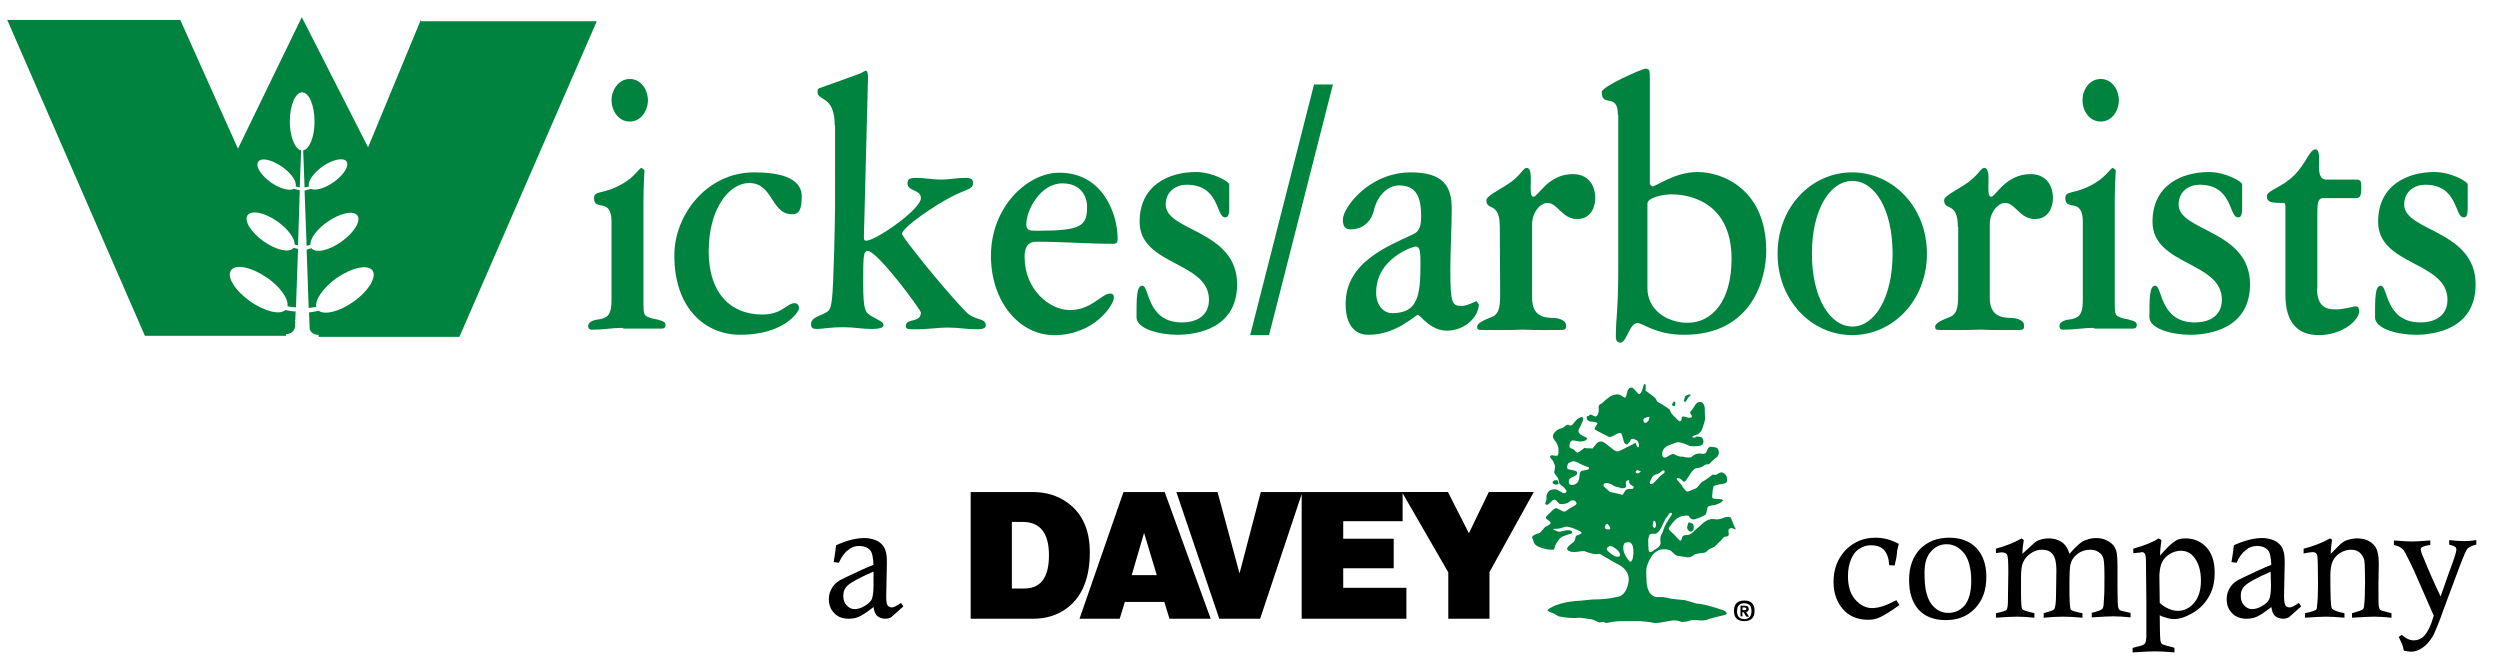 <?xml version="1.0" encoding="utf-8"?>
<!-- Generator: Adobe Illustrator 26.5.3, SVG Export Plug-In . SVG Version: 6.00 Build 0)  -->
<svg version="1.1" id="Layer_1" xmlns="http://www.w3.org/2000/svg" xmlns:xlink="http://www.w3.org/1999/xlink" x="0px" y="0px"
	 viewBox="0 0 728.1 195" style="enable-background:new 0 0 728.1 195;" xml:space="preserve">
<style type="text/css">
	.st0{fill:#00833E;}
</style>
<g>
	<path d="M244.3,163.9l-1.5-0.2c0.3-1.6,0.5-3.3,0.7-4.9c3.1-1.4,5.8-2.1,8.3-2.1c1.1,0,2,0.2,2.9,0.5s1.5,0.7,2.1,1.3
		c0.5,0.5,0.9,1.2,1.1,1.9c0.3,0.8,0.4,2,0.4,3.6l-0.2,9.7c0,1.3,0.1,2.2,0.4,2.6s0.7,0.6,1.2,0.6c0.6,0,1.4-0.4,2.7-1.3l0.7,1
		c-2.2,2-3.4,3-3.6,3.2c-0.4,0.2-1,0.4-1.6,0.4c-1,0-1.8-0.3-2.4-0.8c-0.6-0.5-0.9-1.4-1.1-2.6c-1.9,1.5-3.3,2.4-4.2,2.8
		c-0.9,0.4-1.9,0.6-3,0.6c-1.7,0-3.2-0.5-4.2-1.6c-1.1-1.1-1.6-2.4-1.6-4.1c0-1,0.2-1.9,0.6-2.7c0.4-0.8,0.9-1.5,1.6-2.1
		c0.6-0.5,1.5-1,2.8-1.6c3.1-1.5,5.7-2.7,8-3.6c-0.1-2.2-0.4-3.7-1.1-4.4c-0.7-0.7-1.7-1.1-3-1.1s-2.4,0.4-3.3,1.2
		C245.9,161,245.1,162.2,244.3,163.9z M254.3,166.5c-4.1,1.8-6.6,3.2-7.4,4c-0.9,0.8-1.3,1.8-1.3,3s0.3,2.1,1,2.8
		c0.6,0.7,1.4,1.1,2.3,1.1s1.9-0.3,2.9-0.9s1.7-1.2,2.1-2c0.3-0.7,0.5-2.1,0.5-4v-4H254.3z"/>
</g>
<g>
	<path d="M551.8,164.7l-1.6-0.1c-0.1-2-0.6-3.4-1.5-4.4s-2.2-1.4-3.8-1.4c-1.2,0-2.3,0.3-3.3,1c-1.1,0.6-1.9,1.7-2.5,3.1
		s-0.9,3.1-0.9,4.9c0,2.9,0.7,5.2,2.1,6.8c1.4,1.6,3.1,2.5,4.9,2.5c2,0,4.3-0.8,7.1-2.3l0.9,1.4c-2.5,1.8-4.5,3.1-6.2,3.8
		c-0.8,0.3-1.7,0.5-2.9,0.5c-2.7,0-5-0.8-6.7-2.4c-2.2-2.1-3.4-5-3.4-8.6c0-3.8,1.2-6.8,3.5-9.3c2.4-2.4,5.3-3.6,8.7-3.6
		c2.4,0,4.6,0.6,6.8,1.8c-0.1,0.5-0.3,1.2-0.5,2.1C552.5,161.6,552.2,163,551.8,164.7z"/>
	<path d="M556,168.9c0-3.8,1.1-6.8,3.2-9c2.2-2.2,5-3.3,8.5-3.3c3.3,0,6,1,7.9,3s2.9,4.8,2.9,8.4c0,3.9-1.1,6.9-3.3,9.2
		c-2.2,2.3-5,3.4-8.5,3.4c-3.4,0-6-1-7.9-3C556.9,175.4,556,172.6,556,168.9z M560.5,166.8c0,2.6,0.2,4.5,0.5,5.7
		c0.5,2,1.3,3.5,2.5,4.5c1.1,1,2.4,1.5,3.9,1.5c1.9,0,3.5-0.7,4.8-2.2c1.2-1.5,1.9-3.8,1.9-7.1c0-3.6-0.7-6.3-2.1-8.1
		c-1.4-1.7-3.1-2.6-5-2.6s-3.4,0.7-4.6,2.1C561.1,162,560.5,164,560.5,166.8z"/>
	<path d="M581.3,161.1v-1.3c2.9-0.8,5.4-1.8,7.5-3l0.6,0.5c-0.2,1.3-0.4,2.6-0.4,4l3.4-3.1c0.4-0.4,0.9-0.7,1.5-0.9
		c0.8-0.3,1.7-0.5,2.7-0.5c1.7,0,3.2,0.5,4.3,1.4c0.8,0.7,1.4,1.7,1.8,3.1c1.7-1.9,3-3.1,3.8-3.6c1.2-0.6,2.5-1,3.9-1
		c1.2,0,2.3,0.2,3.2,0.7c1,0.5,1.7,1.1,2.1,1.7c0.4,0.7,0.7,1.3,0.8,2.1c0.1,0.7,0.2,1.9,0.2,3.6v6.5c0,3.2,0.1,5.1,0.2,5.6
		c0.1,0.3,0.2,0.6,0.5,0.8c0.3,0.2,1.3,0.4,3.1,0.8v1.3c-2-0.2-3.7-0.3-5-0.3c-1.2,0-3.3,0.1-6.3,0.3v-1.3c0.3-0.1,0.5-0.2,0.7-0.2
		c1.4-0.4,2.2-0.7,2.4-1c0.2-0.2,0.4-0.9,0.4-2c0.2-2.2,0.2-4.7,0.2-7.4c0-2.7-0.1-4.4-0.3-5.2c-0.2-0.8-0.7-1.5-1.4-1.9
		c-0.7-0.5-1.5-0.7-2.5-0.7c-1.3,0-2.6,0.4-3.6,1.2c-1.1,0.8-1.8,1.8-2.1,3.1c-0.2,0.7-0.3,2.8-0.3,6.4c0,4.1,0.1,6.3,0.4,6.7
		c0.2,0.4,1.4,0.7,3.4,1.1v1.3c-2-0.2-3.9-0.3-5.6-0.3c-1.7,0-3.6,0.1-5.7,0.3v-1.3l0.6-0.2c1.5-0.4,2.3-0.7,2.5-1
		c0.3-0.5,0.5-2,0.5-4.4l0.1-7c0-2.2-0.4-3.8-1.1-4.6c-0.7-0.9-1.7-1.3-3.1-1.3c-1.1,0-2.2,0.3-3.2,1s-1.8,1.5-2.3,2.7
		c-0.4,0.8-0.6,2.3-0.6,4.3v4.1c0,3.1,0.1,4.8,0.3,5.1c0.2,0.4,1.2,0.7,2.8,1.1c0.2,0,0.5,0.1,0.8,0.2v1.3c-1.9-0.2-3.6-0.3-5.1-0.3
		c-1.4,0-3.4,0.1-6.1,0.3v-1.3c1.8-0.4,2.9-0.7,3.1-1c0.3-0.4,0.4-1.5,0.4-3.5v-0.6l0.1-6.9c0-3-0.1-4.7-0.4-5.1
		c-0.2-0.4-0.7-0.6-1.3-0.6C583.2,160.8,582.4,160.9,581.3,161.1z"/>
	<path d="M621.3,161.1v-1.3c3.2-0.9,5.7-1.9,7.4-3l0.8,0.5c-0.2,1.4-0.4,2.9-0.4,4.5c2-2.3,3.5-3.7,4.5-4.3c0.8-0.5,1.7-0.7,2.9-0.7
		c2.5,0,4.5,0.9,6.1,2.6s2.4,4.2,2.4,7.4c0,2.6-0.5,4.9-1.6,6.8c-1.1,2-2.6,3.6-4.6,4.8c-2,1.2-3.9,1.9-5.7,1.9
		c-0.6,0-1.2-0.1-1.9-0.3c-0.7-0.2-1.4-0.4-2.2-0.8c0,4.2,0.1,6.6,0.2,7.4c0.1,0.4,0.2,0.7,0.4,0.9s1.1,0.5,2.7,0.9
		c0.2,0,0.5,0.1,1,0.3v1.3c-2.4-0.2-4.3-0.3-5.7-0.3c-1.1,0-3.3,0.1-6.5,0.3v-1.3l1.1-0.3c1.4-0.3,2.2-0.6,2.4-0.9
		c0.3-0.3,0.4-0.9,0.5-1.9c0-0.6,0-4.2,0-10.9l-0.1-9.8v-0.8c0-1.6-0.1-2.6-0.4-2.9c-0.1-0.2-0.4-0.4-0.8-0.4
		C623.6,160.9,622.7,161,621.3,161.1z M629,175.6c0.9,0.8,1.7,1.3,2.6,1.7c0.9,0.4,1.8,0.6,2.8,0.6c1.7,0,3.3-0.8,4.6-2.3
		s2-3.7,2-6.5c0-2.9-0.7-5.2-2-6.8c-1-1.3-2.3-1.9-3.9-1.9c-1,0-2.1,0.3-3.1,0.9s-1.8,1.4-2.3,2.4s-0.7,2.2-0.8,3.8L629,175.6z"/>
	<path d="M651.4,163.9l-1.5-0.2c0.3-1.6,0.5-3.3,0.7-4.9c3.1-1.4,5.8-2.1,8.3-2.1c1.1,0,2,0.2,2.9,0.5s1.5,0.7,2.1,1.3
		c0.5,0.5,0.9,1.2,1.1,1.9c0.3,0.8,0.4,2,0.4,3.6l-0.2,9.7c0,1.3,0.2,2.2,0.4,2.6c0.3,0.4,0.7,0.6,1.2,0.6c0.6,0,1.4-0.4,2.7-1.3
		l0.7,1c-2.2,2-3.4,3-3.6,3.2c-0.4,0.2-1,0.4-1.6,0.4c-1,0-1.8-0.3-2.4-0.8c-0.6-0.5-0.9-1.4-1.1-2.6c-1.9,1.5-3.3,2.4-4.2,2.8
		s-1.9,0.6-3,0.6c-1.7,0-3.2-0.5-4.2-1.6c-1.1-1.1-1.6-2.4-1.6-4.1c0-1,0.2-1.9,0.6-2.7c0.4-0.8,0.9-1.5,1.6-2.1
		c0.6-0.5,1.5-1,2.8-1.6c3.1-1.5,5.7-2.7,8-3.6c-0.1-2.2-0.4-3.7-1.1-4.4c-0.7-0.7-1.7-1.1-3-1.1s-2.4,0.4-3.3,1.2
		C653,161,652.1,162.2,651.4,163.9z M661.3,166.5c-4.1,1.8-6.6,3.2-7.4,4c-0.9,0.8-1.3,1.8-1.3,3s0.3,2.1,1,2.8
		c0.6,0.7,1.4,1.1,2.3,1.1c0.9,0,1.9-0.3,2.9-0.9s1.7-1.2,2.1-2c0.3-0.7,0.5-2.1,0.5-4L661.3,166.5L661.3,166.5z"/>
	<path d="M670.9,161.2v-1.4c2.8-0.7,5.4-1.7,7.7-3l0.6,0.4c-0.2,1.3-0.4,2.7-0.4,4.1l3-3c0.5-0.4,1.1-0.8,1.8-1
		c0.9-0.3,1.9-0.5,2.9-0.5c2.2,0,3.9,0.7,5.1,2.2c0.8,1,1.2,2.7,1.2,5.1l-0.1,5.7c0,3.8,0,6.1,0.1,6.8c0.1,0.5,0.2,0.8,0.4,1
		s1,0.4,2.2,0.7c0.2,0.1,0.6,0.1,1.1,0.3v1.3c-1.9-0.2-3.5-0.3-5-0.3c-1.3,0-3.4,0.1-6.5,0.3v-1.3c1.8-0.5,2.9-0.9,3.1-1.1
		c0.2-0.2,0.4-0.5,0.4-0.9c0.2-1.6,0.3-3.9,0.3-7.1c0-3.4-0.1-5.5-0.2-6.2c-0.2-1-0.7-1.8-1.4-2.4s-1.6-0.8-2.5-0.8
		c-1,0-2.1,0.3-3.1,0.9s-1.7,1.4-2.2,2.4s-0.7,2.5-0.7,4.5c0,5.6,0.1,8.7,0.4,9.2c0.2,0.5,1.2,0.9,2.8,1.3c0.2,0,0.5,0.1,0.9,0.2
		v1.3c-2.1-0.2-3.9-0.3-5.3-0.3c-1.4,0-3.4,0.1-6.2,0.3v-1.3c1.9-0.4,2.9-0.8,3.2-1c0.2-0.1,0.3-0.5,0.3-1c0.2-1.5,0.3-3.5,0.3-6.1
		c0-5.3-0.1-8.2-0.2-8.7c-0.2-0.7-0.6-1-1.4-1c-0.3,0-0.9,0.1-1.6,0.2C671.6,161.1,671.3,161.1,670.9,161.2z"/>
	<path d="M697.2,158.7v-1.3c2.4,0.2,4.2,0.3,5.3,0.3c0.8,0,2.6-0.1,5.3-0.3v1.3c-1.4,0.2-2.2,0.5-2.5,0.7c-0.2,0.2-0.3,0.4-0.3,0.6
		c0,0.3,0.2,1.1,0.8,2.4c1.7,4.2,3.4,8,5,11.3l2.5-7.1c1.4-3.7,2.1-5.9,2.1-6.5c0-0.3-0.1-0.5-0.2-0.7c-0.2-0.2-0.6-0.4-1.2-0.6
		c-0.2,0-0.4-0.1-0.7-0.2v-1.3c2,0.2,3.4,0.3,4.3,0.3c1.1,0,2.3-0.1,3.6-0.3v1.3c-1.2,0.3-2,0.7-2.5,1.1c-0.4,0.4-1.2,2.2-2.4,5.4
		l-4.6,12.3c-1.3,3.8-2.4,6.3-3,7.6c-0.9,1.6-1.9,2.8-3.1,3.6c-1.1,0.8-2.3,1.2-3.3,1.2c-0.5,0-1.3-0.1-2.2-0.3
		c-0.2-1-0.4-1.7-0.6-2.1c-0.2-0.4-0.5-1.1-0.9-1.9l0.9-0.6c1.2,1.1,2.4,1.6,3.5,1.6s2.1-0.4,2.9-1.2c1.1-1.1,2.1-3.1,2.9-6
		l-4.6-10.5c-1.4-3.3-2.7-5.9-3.7-7.8c-0.3-0.6-0.6-1-0.9-1.2C699.1,159.3,698.3,159,697.2,158.7z"/>
</g>
<g>
	<path d="M282.7,143.3h18.1c3.8,0,7.2,1,10.1,3.1c4.3,3.1,6.5,7.9,6.5,14.5c0,7.4-2.2,12.8-6.5,16.1c-2.9,2.2-6.2,3.2-10.1,3.2
		h-18.1V143.3z M294.7,171.4h3.6c4.8,0,7.2-3.2,7.2-9.7s-2.6-9.7-7.7-9.7h-3.1V171.4z M326.1,180.2h-11.7l12.8-36.9h12l13.4,36.9
		h-12l-1.5-4.9h-11.5L326.1,180.2z M329.6,167.5h7.3l-3.7-12.3L329.6,167.5z M361,167l-6.4-23.7h-12l12.5,36.9H367l12.3-36.9h-12.1
		L361,167z M408.5,143.3h-29.4v36.9h30.5v-9h-18.4v-5.7h14.7v-8.6h-14.7v-5.1h17.3V143.3z M433.8,166.6l12.9-23.3h-13.1l-5.8,12
		l-6.1-12h-13.4l13.5,23.4v13.5h12V166.6z M508,180.9c-2,0-3-1-3-3s1-3,3-3s3,1,3,3S510,180.9,508,180.9z M508,175.7
		c-1.4,0-2.1,0.8-2.1,2.3s0.7,2.3,2.1,2.3c1.4,0,2.1-0.8,2.1-2.3C510.1,176.4,509.4,175.7,508,175.7z M507.5,179.5h-0.6v-3.1h1.1
		c0.9,0,1.3,0.3,1.3,1c0,0.5-0.3,0.8-0.8,0.8l0.9,1.4h-0.8l-0.8-1.3h-0.4L507.5,179.5L507.5,179.5z M508.1,177.7
		c0.3,0,0.5-0.1,0.5-0.4c0-0.2-0.2-0.4-0.6-0.4h-0.5v0.8H508.1z"/>
</g>
<path class="st0" d="M503,140c0-0.8-0.1-1.4-0.4-1.7c-0.5-0.6-1-0.8-1.5-0.7c-0.6,0.2-1,0.5-1.3,0.7c-0.5,0-0.8,0-1-0.1
	c-0.4,0.3-0.7,0.6-1,0.8c-1,0.7-1.7,1.2-2.3,1.5l-0.9,1.1c-0.4,0.5-0.7,0.7-1.1,0.8l-1,0.4c-0.6,0.3-1,0.4-1.3,0.3
	c-0.8-0.7-1.2-1.3-1.4-1.8c-0.6-0.7-1.1-1.2-1.5-1.7c0-0.4,0.3-0.5,1-0.2c0.1,0.1,0.3,0.2,0.6,0.5s0.5,0.4,0.7,0.4s0.7-0.7,1.5-2
	s1.5-2,2.2-2s1.5-0.3,2.4-1c0.5-0.1,0.8-0.1,1-0.1c0.5-0.4,0.8-0.8,1-1c0.6-0.5,1-0.9,1.4-1.1c0.3-0.5,0.5-0.9,0.5-1.3
	s-0.1-0.8-0.4-1.2c-0.2-0.2-0.7-0.4-1.3-0.4c-0.8-0.1-1.2-0.1-1-0.1c-0.5,0.5-0.8,1.1-1,1.7c-0.2,0.3-0.8,0.5-1.6,0.3
	c-1.1-0.1-2,0.3-2.8,1.1c-1,0.1-1.7,0-2.3-0.2c-0.8,0.1-1.7-0.2-2.8-0.8c-0.4,0-0.8,0.2-1.3,0.5s-0.8,0.5-0.9,0.5
	c-0.8,0.2-1.1-0.2-1.1-1c0-1,0.5-1.7,1.4-2.3c0.5-0.2,1.3-0.5,2.6-1c0.8-0.3,2.1,0.1,4.1,1c0.5,0.1,1.3,0.1,2.4,0
	c1.1-0.1,1.6-0.6,1.5-1.5c-0.1-0.8-0.5-1.2-1.2-1.2c-0.7-0.1-0.9-0.1-0.6-0.1c-0.3,0.1-0.5,0.1-0.5,0.3c-0.5,0.1-0.8,0.1-1-0.2
	c0.6-0.4,1.2-0.6,1.7-0.7c0.6-0.5,1.1-1,1.3-1.7s0.4-1.2,0.5-1.5c0.2-0.8,0.3-1.2,0.3-1.4c-0.1-1.2-0.1-2.2-0.1-3.1
	c-0.2-1.3-0.8-1.9-1.7-1.7c-0.4,0.1-0.7,0.3-1,0.7c-0.6,1-1,1.6-1.3,1.9s-0.3,0.5-0.2,0.7s0.2,0.4,0.4,0.6c0.1,0.4,0,0.6-0.3,0.6
	c-0.2,0.1-0.5,0.1-0.9,0c-0.5-0.2-1-0.3-1.3-0.3c-0.2,0-0.4,0.1-0.4,0.2c0,0.8-0.2,1.2-0.6,1.2c-0.2,0-0.7-0.5-1.7-1.5
	c-0.5-0.5-0.8-0.9-0.9-1.1c-0.1-0.2-0.2-0.5-0.3-0.8c-1.3-1-2.5-1.7-3.6-2.3c-0.2-0.3-0.4-0.6-0.4-0.8c-0.5-0.5-0.8-0.8-1.1-1
	c-0.8-0.6-1.5-1.1-1.9-1.4c-0.1-0.1-0.1-0.3,0-0.7c0-0.4,0-0.7,0-0.9c-0.1-0.3-0.2-0.4-0.4-0.4c-0.2,0.4-0.4,0.8-0.4,1.1
	c-0.1,0.5-0.3,1-0.6,1.5c-0.4,0.5-0.7,0.5-1,0c-0.8-0.9-1.3-1.4-1.5-1.5c-0.8-0.1-1.2,0.3-1.4,1c-0.3,1.3-0.5,1.9-0.7,1.9
	c-0.1,0.1-0.5-0.2-1.3-0.7c-0.7-0.4-1.7-0.3-3,0.3c-1.1,0.8-1.9,1.5-2.4,2l-0.5,0.3c-0.4,0.2-0.5,0.5-0.5,1v1.2
	c-0.2,0.9-0.5,1.4-1,1.4c-0.5-0.2-0.8-0.3-1-0.5c-0.5-0.1-0.8,0-0.9,0.4c-0.4-0.1-0.6,0-0.6,0.3c0,0.8,0.5,1.3,1.6,1.3
	c1.1,0.1,1.6,0.3,1.6,0.6c0-0.1-0.2,0.2-0.7,1c-0.1,0.2-0.2,0.3-0.2,0.4c0,0.2,0.2,0.4,0.6,0.6c1.6,0.8,2.7,1.4,3.5,1.8
	c0.5,0.2,1.2-0.1,2.3-0.8c0.4-0.2,0.7-0.3,1-0.3s0.5,0.2,0.6,0.6c0.4,1.5,0.6,2.3,0.8,2.4c0.3,0.3,0.5,0.4,0.8,0.3
	c0.4-0.4,0.7-0.8,0.8-1.1c0.1-0.3,0.4-0.5,0.7-0.5c0.3,0,0.8,0.2,1.3,0.5c0.2,0.2,0.4,0.5,0.5,1s0.1,0.8-0.2,1
	c-0.2-0.1-0.4-0.3-0.5-0.7c-0.1-0.4-0.2-0.6-0.3-0.6c-2.1,1.1-3.8,1.9-4.8,2.4c-0.5,0.2-1.1,0-1.8-0.6c-1.6-1.3-2.6-2.1-3.1-2.2
	c-0.3-0.1-0.7,0-1.1,0.1c-0.5,0.5-0.9,0.8-1,1.1c-0.4,0.4-0.6,0.7-0.6,0.8c-1.8,0-2.6-0.1-2.4-0.2c-1.2,1-2,1.5-2.2,1.4
	c-0.5-0.4-0.9-0.8-1.1-1c-0.8-0.2-1.2-0.5-1.1-1c0.1-1.2,0.6-1.7,1.4-1.5c1,0.2,1.7,0.3,1.8,0.3c1.3-0.1,1.9-0.4,1.9-1
	c0-0.1-0.4-0.3-1.3-0.7c-0.8-0.4-1.2-0.9-1.2-1.5c0-0.1,0.2-0.6,0.7-1.5c0.5-1,0.7-1.6,0.7-2c0-0.3-0.2-0.5-0.6-0.4
	c-0.7,0.1-1.5,0.8-2.3,1.9c-0.4,0.5-0.8,0.7-1.2,0.4c-0.2-0.1-0.3-0.1-0.5-0.1c-0.5,0.2-0.9,0.5-1,0.7c-0.5,0.2-0.8,0.4-1,0.4
	c-0.4,0.1-0.9,0.3-1.4,0.8s-0.8,0.9-0.8,1.3c-0.1,0.4,0.1,0.8,0.4,1.2c0.8,1,1.2,2,1.2,2.8s0,1.2-0.1,1.3v0.4
	c-0.2,0.1-0.3,0.1-0.3,0c-0.2,0.1-0.3,0.2-0.4,0.2s-0.1,0-0.2-0.1h-0.1c-0.5-0.1-0.8-0.1-1-0.1c-0.3,0.1-0.4,0.3-0.3,0.6
	c0.3,0.5,0.6,0.8,0.8,1c0.3,0.8,0.6,1.3,0.6,1.6c-0.1,0.8-0.1,1.3-0.3,1.7c0.4,0.8,0.8,1.3,1.1,1.6c0.1,0.1,0.2,0.5,0.3,1.1
	c0.1,0.6,0.3,0.9,0.6,1c0.5,0.4,0.8,0.6,0.8,0.7c0.5,0.5,0.7,0.8,0.8,0.9c0.1,0.3,0,0.5-0.2,0.7c-0.2,0.1-0.4,0.2-0.7,0.1
	c-0.9-0.5-1.5-0.8-1.9-1c-0.2-0.1-0.4-0.1-0.6-0.1c-1.3,0-2.1,0.6-2.4,1.9v1.1l-0.3,0.9c-0.1,0.4,0,0.6,0.3,0.6
	c0.3,0.1,0.7-0.2,1.2-0.7c0.5-0.6,0.9-0.8,1.1-0.8s0.4,0.1,0.6,0.3c0.5,0.6,0.9,1,1,1s0.4,0,0.7,0c0.2,0,0.5,0,0.8-0.1
	c0.7-0.1,1.2-0.4,1.5-0.8c0.7-0.3,1.3-0.3,1.7,0.3c0.3,0.4,0.2,0.8-0.5,1.1c-0.5,0.3-0.9,0.6-1.4,0.8c-0.8,0.6-1.2,0.9-1.5,0.9
	s-0.7-0.2-1.2-0.5s-0.9-0.5-1.2-0.5c-0.3,0-0.9,0.4-1.7,1.3c-0.5,0.5-0.9,0.8-1,1c-0.5,0.4-0.3,0.8,0.4,1.2c0.5,0.3,0.7,0.6,0.7,0.8
	c0,0.1,0,0.2-0.1,0.3c-0.6,0.4-1.1,0.7-1.5,0.9c-0.7,0.8-1.2,1.3-1.5,1.7c-1.5,0.4-2.2,0.8-2.3,1.3c0-0.1,0.1,0.3,0.4,1
	c0.1,0.8,0.6,1.3,1.4,1.7c1.2,0.5,2.1,0.7,2.7,0.8c0.6,0.1,1,0.1,1.3,0.1s0.6,0,0.6-0.1c0.2-0.4,0.3-0.8,0.3-1
	c0.2-0.5,0.4-0.8,0.6-1.1c0.5-0.8,1-1.3,1.5-1.6c1.2-0.5,2.1-0.8,2.7-0.9c0.1-0.1,0.2-0.2,0.2-0.3c0-0.4-0.3-0.6-1-0.7
	c-0.5,0-1.2,0.1-2,0.3c-0.5,0.2-1,0.2-1.4,0s-0.7-0.3-1-0.4c-0.2-0.2-0.1-0.3,0.3-0.3h0.9c1-0.2,1.7-0.4,2.2-0.6
	c0.7-0.1,1.9,0.2,3.6,1c0.8,0.4,1.1,0.6,1.1,0.6c0.1,0.3-0.2,0.6-1,0.8c-0.5,0.1-0.7,0.4-0.8,1c-0.1,0.5-0.3,1-0.8,1.3
	c-1.1,0.8-1.6,1.4-1.6,1.7c0,0.4,0.4,0.7,1.2,0.9c0.6,0.1,1.2,0.1,1.8,0c0.6-0.1,1.3-0.2,2-0.2c1.6,0.6,2.7,0.9,3.5,0.9l0.9-0.1
	c0.3,0.1,0.6,0.2,0.6,0.3c2.7,1.6,4.7,2.7,5.8,3.3c1.7,1.3,2.4,2.8,2.1,4.6c-0.4,2.2-1.2,3.5-2.4,4.1c-0.5,0.2-0.9,0.3-1.4,0.3
	c0.2,0,0.1,0-0.3,0.1s-0.9,0.2-1.6,0.3c-1.6,0.2-3.3,0.3-4.9,0.3c-2.1,0.2-3.6,0.4-4.4,0.4c-3.6,0.3-6.3,1.1-8,2.2
	c-0.5,0.3-0.7,0.5-0.5,0.7c0.6,0.4,1.2,0.6,1.6,0.7c0.7,0.4,1.2,0.7,1.5,0.9c2.4,0.5,4.5,0.6,6.2,0.4c0.3,0,1.5,0.2,3.6,0.5
	c0.2,0.1,0.6,0.2,1.2,0.5s1,0.4,1,0.4c0.6-0.1,1-0.2,1-0.2l0.8,0.3c0.2,0.1,0.5,0,0.9-0.1c1.2-0.3,2.7-0.4,4.7-0.4
	c2.2,0,3.6,0,4.4,0c1.2,0.1,2.5,0.2,4,0.5c0.5,0.1,1.6,0,3.1-0.3s2.6-0.5,3.3-0.4c0.6,0.1,1.1,0.2,1.5,0.4c0.3,0.1,0.9,0,1.7-0.1
	c0.6-0.2,1.1-0.3,1.5-0.4c1.1,0,1.9,0,2.5,0.1c1.1,0,1.9-0.1,2.3-0.4c1.8-0.5,3.5-0.9,5.1-1.3c0.1-0.1,0.2-0.2,0.2-0.3
	c0-0.3-0.3-0.6-0.8-0.9c-3.8-1.3-6.5-2-7.9-2c-1.5-0.4-2.6-0.8-3.4-1c-1.8-0.2-3.1-0.3-4-0.4c-1.3-0.3-2.1-0.5-2.4-0.5
	c-1.5,0-2.3,0-2.4-0.1c-1.1-0.4-1.7-1.2-2.1-2.4c-0.2-0.7-0.4-1.9-0.4-3.5c-0.1-1.7,0-2.7,0.2-3.1c0.9-2.7,2.2-4.2,3.8-4.7
	c0.9-0.2,1.8-0.2,2.7,0.1c0.3,0.1,0.7,0.4,1.2,0.9s1,0.8,1.3,0.8c2,0.3,2.9,0.4,2.5,0.4h1c0.7-0.3,1.2-0.6,1.4-0.9
	c1.2-0.2,2.1-0.4,2.7-0.4c0.4-0.1,0.9-0.4,1.4-1c0.7-0.3,1.3-0.6,1.7-0.8c1.3-1.2,2.2-2.2,2.7-2.8c0.4-0.1,0.7-0.1,1-0.2
	s0.4-0.3,0.4-0.7c-0.1-0.5-0.1-0.8-0.1-1c0.1-0.5,0.4-0.7,0.8-0.7c0.1,0,0.3,0,0.5,0.1c0.4,0.2,0.6,0.3,0.7,0.3
	c0.1-0.1,0.1-0.3-0.2-0.7c-0.5-1.1-0.8-2-1.1-2.8c-0.8-0.2-1.4-0.2-1.8,0c-1.2,0.5-2.2,0.7-3,0.5c-1.2-0.2-2.5,0.3-3.9,1.7
	c-1.2,1-1.8,1.6-1.9,1.7c-0.8,0.8-1.5,1.2-2,1.2c-0.9,0-1.4,0.2-1.5,0.5c-0.2,0.9-0.4,1.3-0.8,1.1l-0.7-0.7
	c-0.2-0.2-0.4-0.4-0.5-0.6c-1.3-1.2-2-1.9-2-2.1s0.4-0.8,1.2-1.8s1.7-1.7,2.8-1.9c1.1-0.2,1.7-0.2,1.9,0c0.3,0.7,0.8,1,1.4,1
	c1.3-0.3,2.2-0.7,2.6-1c0.6-0.1,1-0.4,1.1-1.1c0.2-0.9,0.3-1.5,0.5-1.7c0.8-0.3,1.5-0.4,1.9-0.4c1.6-0.5,2.4-1,2.4-1.5
	c-0.4-0.2-0.9-0.3-1.7-0.3s-1.3-0.1-1.4-0.4c-0.1-0.2,0-0.8,0.1-2c0.1-0.8,0.2-1.2,0.4-1.4c0.9-0.3,1.4-0.4,1.4-0.4s0.2,0,0.7-0.1
	S503,140.8,503,140z M453.4,139.8c0.2,0.1,0.3,0.2,0.3,0.3c0.2,0.4,0.3,0.7,0.2,0.8c-0.2,0.2-0.6,0.3-1,0.2c-0.8-0.2-0.9-0.6-0.5-1
	c0.2-0.2,0.4-0.3,0.6-0.2C453.1,139.9,453.3,139.9,453.4,139.8z M460.2,135.1c0.9,0.4,1.8,0.8,2.5,1c0.2,0.4,0,0.6-0.4,0.7
	c-0.5,0.1-1,0.2-1.5,0.3c-0.5,0.1-0.8,0.6-0.8,1.7c-0.1,1.4-0.7,2.2-1.8,2.4c-0.9,0.2-1.3-0.1-1.3-1c0-0.3,0.1-0.6,0.4-0.9
	c0.1-0.1,0.4-0.2,1-0.5s0.9-0.5,1-0.8c0.1-0.6-0.2-0.9-1-1c-1-0.2-1.5-0.3-1.7-0.4c-0.1-0.1-0.2-0.3-0.2-0.6c0-0.2,0.1-0.6,0.3-1
	c0.2-0.2,0.4-0.3,0.5-0.3c0.5-0.2,0.8-0.4,1-0.4C459.1,134.5,459.8,134.8,460.2,135.1z M475.3,141.4c0.3,0.2,0.5,0.3,0.5,0.4
	c0,0.4-0.2,0.6-0.7,0.6h-0.7c-0.6,0-1,0.3-1.3,0.9s-0.6,0.9-0.8,0.8c-0.2-0.1-0.4-0.1-0.5-0.2c-1.9-0.4-2.9-0.6-3-0.7
	c-0.9-0.8-1.5-1.3-1.7-1.5c-0.2-0.5-0.1-0.8,0.2-0.9c0.7-0.3,1.7,0,2.9,0.8c0.5,0.2,0.9,0.3,1.1,0.3l1,0.3c0.6,0,1-0.1,1.2-0.3
	c0.1-0.1,0.1-0.5,0-1.4c0-0.2,0.2-0.4,0.5-0.6c0.3-0.1,0.5-0.1,0.5,0.1s0,0.3-0.1,0.4C474.7,140.9,474.9,141.2,475.3,141.4z
	 M469,153.8c-0.1,0.3-0.3,0.4-0.6,0.4c-0.8,0-1.1-0.3-1-0.8c0.1-0.4,0.3-0.7,0.7-0.9C468.5,152.9,468.8,153.3,469,153.8z
	 M470.7,159.9c0.8,0.6,1.1,1.2,1.1,1.7c0,0.3-0.1,0.5-0.4,0.5c-0.8,0.2-1.7-0.3-3-1.5c-0.4-0.3-0.5-0.7-0.4-1
	c0.2-0.2,0.3-0.3,0.4-0.3C468.8,158.8,469.6,159,470.7,159.9z M474.4,157.9c0.2,0,0.4,0.1,0.5,0.2c0.6,0.4,0.9,1.5,0.8,3.2
	c-0.1,1.5-0.4,2.3-0.9,2.3c-0.1,0-0.2-0.1-0.3-0.2c-1.3-1.6-1.9-3-1.7-4.4c0.1-0.5,0.3-0.8,0.4-0.9
	C473.7,158,474.1,157.9,474.4,157.9z M477.9,137.3c-0.3,0.3-0.6,0.5-0.9,0.6c-0.5-0.1-0.7-0.3-0.6-0.6c0.2-0.2,0.3-0.4,0.5-0.4
	C477.4,137.1,477.7,137.2,477.9,137.3z M479.7,121.5c0.4-0.1,0.6-0.1,0.7-0.1c0,0.2,0,0.3-0.1,0.4c-0.1,0.3-0.1,0.6-0.2,0.8
	c-0.1,0-0.1,0-0.2,0.1c-0.2,0.3-0.4,0.4-0.6,0.4c-0.3,0.1-0.6,0-0.6-0.3c-0.1-0.2-0.1-0.4-0.1-0.5C478.6,122,479,121.7,479.7,121.5z
	 M481.9,160.1c-0.3,0.2-0.5,0.3-0.5,0.4c-0.4,0.2-0.6,0.3-0.9,0.3c-0.2-0.1-0.4-0.4-0.4-1c-0.1-1.7-0.1-2.8,0-3.1
	c0.2-0.6,0.3-1,0.4-1.1c0.6-0.2,1.1-0.2,1.5-0.1c0.6-0.1,1.2-0.7,1.8-1.8c0.4-0.9,0.8-1.7,1.2-2.5c0.7-0.9,1.1-1.5,1.2-1.7
	c0.3-0.2,0.5-0.2,0.7,0c0.1,0.2,0,0.5-0.4,1c-1,1.5-1.7,2.7-2,3.7c-0.2,0.7-0.5,1.2-0.7,1.6s-0.3,1.1-0.2,2.1
	C483.8,158.6,483.2,159.4,481.9,160.1z M480.5,140.4c0.4-1,0.8-1.7,1.1-1.9c0.3-0.2,0.7-0.4,1-0.4c0.7-0.3,1.2-0.7,1.5-1
	c0.1-0.1,0.2-0.1,0.4-0.1s0.3,0.1,0.3,0.4c0,0.2-0.1,0.4-0.3,0.5c-0.4,0.3-0.6,0.5-0.8,0.6s-0.3,0.2-0.4,0.4c-1.2,1.3-1.9,2-2.1,2
	c-0.4,0.1-0.6,0.1-0.7-0.1C480.5,140.7,480.5,140.6,480.5,140.4L480.5,140.4z M482.3,152.9c-0.1,0.7-0.3,1-0.6,0.8
	c-0.4-0.2-0.4-0.6-0.3-1.3c0.1-0.4,0.1-0.6,0.3-0.8C482.1,151.8,482.3,152.2,482.3,152.9z M487.9,117.8c-0.1,0.5-0.3,0.6-0.7,0.4
	c-0.3-0.2-0.3-0.5,0-0.9c0.1-0.1,0.1-0.1,0.2-0.1V117c0.1-0.1,0.2-0.1,0.2-0.1C487.9,117,488,117.3,487.9,117.8z M492.4,114.9
	c0,0.2-0.1,0.4-0.4,0.6c-0.3,0.2-0.5,0.4-0.5,0.6c-0.4,0.7-0.6,1-0.8,1c-0.1-0.1-0.2-0.2-0.3-0.4l0.4-1.3l0.3-0.2
	c0.2-0.1,0.3-0.2,0.4-0.2C491.8,114.9,492.1,114.9,492.4,114.9z M492.7,152.4c0.4,0.1,0.6,0.5,0.6,1.1c0,1-0.4,1.4-1.2,1.3
	c-0.2-0.2-0.4-0.3-0.4-0.4c-0.2-0.2-0.3-0.4-0.3-0.5c-0.1-0.1,0-0.4,0.1-1c0.1-0.5,0.3-0.8,0.5-0.8c0.1,0,0.2,0.1,0.3,0.2
	C492.3,152.3,492.5,152.4,492.7,152.4z"/>
<g>
	<path class="st0" d="M122.6,5.7l-15.4,37.2L87.9,5L69.3,43.3L52.5,5.8H2.1l0.4,0.9l39.7,91.1h41.1v-0.5c0.1,0,0.1,0,0.2,0
		c1.1,0,2.1-0.8,2.4-1.9l0.1-1.7c0-0.2-0.1-0.3-0.2-0.5H86l0.1-2.5c-1,0-2-0.2-3-0.4c-1.6,1.5-6,0.4-10.2-2.5
		c-4.4-3.1-7-7.2-5.6-9.1c1.3-1.9,6-0.9,10.5,2.2c3.9,2.7,6.3,6.2,5.9,8.3c0.8,0.2,1.6,0.3,2.5,0.3l0.6-17c-0.4-0.1-0.9-0.2-1.3-0.3
		c-1.2,1.5-5,0.7-8.7-1.9s-5.8-6-4.7-7.6c1.1-1.6,5-0.8,8.7,1.8c3.1,2.2,5.1,5,5,6.7c0.3,0.1,0.7,0.2,1,0.3l0.5-16.1
		c-0.6-0.1-1.1-0.3-1.7-0.4c-1.2,0.7-4,0-6.6-1.8c-3-2.1-4.7-4.8-3.8-6.1c0.9-1.3,4-0.6,7,1.5c2.7,1.9,4.3,4.3,3.9,5.7
		c0.4,0.1,0.8,0.2,1.2,0.3l0.4-10.8c-1.8-0.4-3.3-4-3.3-8.4c0-4.7,1.6-8.5,3.6-8.5s3.6,3.8,3.6,8.5c0,4.4-1.4,8-3.3,8.4l0.4,10.8
		c0.4-0.1,0.9-0.2,1.3-0.3c-0.5-1.4,1.2-3.8,3.9-5.8c3-2.1,6.1-2.7,7-1.5c0.9,1.3-0.8,4-3.8,6.1c-2.6,1.8-5.3,2.5-6.5,1.9
		c-0.6,0.2-1.3,0.3-1.9,0.5l0,0l0.6,16.1c0.4-0.1,0.7-0.2,1.1-0.3c-0.1-1.8,1.8-4.5,5-6.7c3.7-2.6,7.6-3.4,8.7-1.8
		c1.1,1.6-1,5-4.7,7.6c-3.6,2.6-7.5,3.4-8.7,1.9c-0.5,0.1-1,0.3-1.4,0.4l0.6,17c0.7-0.1,1.4-0.2,2.2-0.3c-0.4-2.1,2-5.6,5.9-8.4
		c4.5-3.1,9.1-4.1,10.5-2.2c1.3,1.9-1.2,6-5.6,9.1c-4.1,2.9-8.4,3.9-10.1,2.6C91.9,90.7,91,90.9,90,91l0.1,2.5h0.1
		c0,0.1,0,0.1-0.1,0.2l0.1,2.2c0.4,1,1.3,1.6,2.3,1.6c0.1,0,0.2,0,0.3,0v0.6h41l40-91.9h-51.2V5.7z"/>
	<path class="st0" d="M181.5,95.5c-3.7,0-5.2,0.5-8.7,0.5c-0.9,0.1-1.5-0.1-1.5-1.1s1.2-1.7,3.2-1.9c1-0.1,2.1-0.7,2.2-0.8
		c1.3-1,1.4-3.2,1.4-5.2V64.6c0-7.3-5.1-2.9-5.1-6.9c0-2.4,2.8-0.9,8.5-4.3c3.6-2.1,4.6-4.5,5.4-4.5l0.8,0.7c0,0.7-0.3,4.1-0.3,9.2
		v29.7c0,2.8,0.2,3.4,1.3,3.8c0.8,0.4,1.4,0.5,2.5,0.7c2.5,0.6,2.6,1,2.6,1.7c0,0.4-0.1,1-1.1,1h-11.2V95.5z M183.4,23
		c3.4,0,5.3,3.3,5.3,6.2c0,2.9-1.9,6.2-5.3,6.2c-3.4,0-5.3-3.3-5.3-6.2S180.1,23,183.4,23z"/>
	<path class="st0" d="M219.6,50.2c6.6,0,13.9,1.2,13.9,7c0,3.7-0.7,5.2-2.8,5.2c-6.2,0-5.5-9.1-12.5-9.1c-5.8,0-11.8,7.4-11.8,19.9
		c0,12.1,6.3,18.4,15.6,18.4c5.9,0,7.1-3.3,9.4-3.3c0.9,0,1.3,0.6,1.3,1.5c0,1-4.3,7.7-17.1,7.7c-10.4,0-19.2-7.9-19.2-23
		C196.3,62.7,205.8,50.2,219.6,50.2z"/>
	<path class="st0" d="M243.1,36.5c0-8.8-5-7-5-9.7c0-0.8,0.2-1,0.5-1.1l11.4-4.1c1.4-0.5,1.7-1,2.2-1c0.3,0,0.6,0.5,0.6,2l-1.2,46.5
		c0,0.8,0.2,1,0.7,1c2.7,0,15.9-9.1,15.9-12.4c0-2.6-3.9-1.9-3.9-4.3c0-1.4,0.9-1.6,2.6-1.6c2.4,0,4.7,0.5,7.1,0.5s4.7-0.5,7.1-0.5
		c1.8,0,2.3,0.5,2.3,1.5c0,1.8-1.8,1.8-5.3,3.5c-5.6,2.7-15.4,9.5-15.4,11.3c0,0.9,11.7,15.5,18.4,22.5c2.8,3,6,1.8,6,4.2
		c0,0.7-0.8,1.1-2.4,1.1c-3.4,0-5.3-0.5-8.5-0.5c-3.6,0-5,0.5-10.2,0.5c-1.2,0-2.2,0-2.2-0.9c0-2.5,4.4-0.8,4.4-4
		c0-0.7-12.6-17.9-15.5-17.9c-1.3,0-1.3,1.8-1.3,9.5c0,7.6,0.6,8.4,2.3,9.4c2.8,1.6,3.6,1.7,3.6,2.8c0,0.5-0.8,1-3.5,1
		c-2.9,0-4.9-0.5-7.9-0.5c-4.7,0-6.1,0.5-7.9,0.5c-1,0-1.8-0.1-1.8-1.4c0-1.5,1.5-2.1,3.6-3c1.8-0.8,2.1-1.2,2.5-4.3
		c0.5-3.7,0.9-23.8,0.9-26.9V36.5H243.1z"/>
	<path class="st0" d="M325.5,69.5c0,1.1-0.2,1.5-1.4,1.5c-7.3,0-14.6-0.6-22-0.6c-1.2,0-3.7,0-3.7,4.4c0,9.6,7.3,15.5,13.2,15.5
		c6.3,0,9.2-4.8,11.7-4.8c1,0,1.1,0.6,1.1,1.3c0,1.7-5.4,10.8-17.4,10.8c-10.2,0-18.4-9.8-18.4-23.1c0-14.4,10.8-24.2,19.8-24.2
		C321.1,50.2,325.5,62.2,325.5,69.5z M298.9,65.3c0,1.8,0.9,1.9,3.1,1.9c13.2,0,14.6-1.4,14.6-7.2c0-1.7-1-6.6-7.2-6.6
		C303,53.4,298.9,61.2,298.9,65.3z"/>
	<path class="st0" d="M358,60.5c0,2.7-0.6,2.8-1.2,2.8c-2.7,0-1.5-9.5-11.2-9.5c-2.9,0-6.1,1.8-6.1,5.8c0,7.8,20.8,7.4,20.8,23.2
		c0,12.9-11.8,14.7-17.4,14.7c-5.2,0-11.9-1.7-11.9-5.1c0-5.6,0-9.2,1.7-9.2c2.1,0,1.2,10.7,11.5,10.7c4.9,0,7.9-2.4,7.9-6.6
		c0-11.2-20.2-9.9-20.2-22.7c0-10.8,8.7-14.5,16.4-14.5c4.9,0,9.7,2.8,9.7,3.6L358,60.5L358,60.5z"/>
	<polygon class="st0" points="369.6,97.6 364.1,97.6 382.7,24.6 388.2,24.6 	"/>
	<path class="st0" d="M391.9,88.5c0-12.1,12.1-16.7,19.7-20.3c1.5-0.7,2.3-1.9,2.3-5.1c0-5.5-1.3-9.1-6.4-9.1
		c-3.6,0-6.5,3.3-7.4,7.4c-0.8,3.3-3.4,5.4-6.7,5.4c-1.8,0-2.3-1-2.3-2.9c0-3.3,7.5-13.7,19.8-13.7c9.5,0,11.9,4.1,11.9,10.5
		c0,6-0.4,12-0.4,18c0,9.6,0.5,10.4,3.3,10.4c1.6,0,4.1-1.4,4.3-1.4l0.7,0.9c0,3.5-3.9,7.7-9.3,7.7c-4.9,0-7.7-4.6-8.5-4.6
		c-0.6,0-6.3,5.8-14.2,5.8C396.2,97.6,391.9,96.4,391.9,88.5z M405.4,91.2c7.5,0,8.3-4.9,8.3-14.6c0-4.2-0.4-4.8-1.5-4.8
		c-0.6,0-11.4,3.4-11.4,13.3C400.7,88.5,402.7,91.2,405.4,91.2z"/>
	<path class="st0" d="M436.8,66.1c0-7.6-3.9-4.5-3.9-7.8c0-1.1,2.8-2.5,6-4.5c4.1-2.6,4.6-4.9,5.7-4.9c2.5,0,0.1,8.4,2,8.4
		c1.4,0,4.2-6.6,11.5-6.6c3.9,0,6.5,2.6,6.5,7.1c0,1.4-0.6,6-5.3,6c-4.3,0-5.7-4.7-8.6-4.7c-2.1,0-4.5,2.7-4.5,6.3v21.3
		c0,5.4,3.4,5.9,6.5,5.9c0.3,0,3.4,0.3,3.4,2.2c0,1.1-0.2,1.3-1.7,1.3c-2.4,0-6.7,0.1-10.9-0.1c-4.8,0.2-9.2,0.1-11.6,0.1
		c-1.5,0-1.7-0.1-1.7-1c0-1,2.2-2,4.3-2.8c2.4-0.9,2.4-3.8,2.4-7.3L436.8,66.1L436.8,66.1z"/>
	<path class="st0" d="M471.2,33.5c0-6.7-4.7-2-4.7-6.7c0-1.6,11.7-6.8,12.8-6.8c1.2,0,1.2,0.8,1.2,2.9v30.8l0.7,0.6
		c1.2,0,6.5-4.2,13.2-4.2c7.3,0,20,5,20,23c0,7.8-3.9,24.4-23.9,24.4c-8.4,0-11.9-3.4-13.6-3.4c-2.4,0-3.1,5.7-5,5.7
		c-0.8,0-1.3-0.6-1.3-1.7c0-6.1,0.7-6.9,0.7-20.5V33.5H471.2z M479.8,84c0,6,5.4,10,11.7,10c7.2,0,12.8-6.4,12.8-18.6
		c0-18-14.5-18.8-17.4-18.8c-2.7,0-7.1,1-7.1,2.7V84z"/>
	<path class="st0" d="M539.4,50.2c11.8,0,21.8,10,21.8,23.7c0,13.6-9.9,23.7-21.8,23.7c-11.8,0-21.7-10.1-21.7-23.7
		C517.7,60.2,527.6,50.2,539.4,50.2z M539.5,95.1c6.5,0,11.7-8.5,11.7-21.2c0-12.8-5.1-21.2-11.7-21.2c-6.6,0-11.8,8.4-11.8,21.2
		C527.7,86.6,532.9,95.1,539.5,95.1z"/>
	<path class="st0" d="M570.2,66.1c0-7.6-4-4.5-4-7.8c0-1.1,2.8-2.5,6-4.5c4-2.6,4.6-4.9,5.7-4.9c2.5,0,0.1,8.4,2,8.4
		c1.3,0,4.2-6.6,11.5-6.6c3.9,0,6.5,2.6,6.5,7.1c0,1.4-0.6,6-5.3,6c-4.3,0-5.7-4.7-8.6-4.7c-2.1,0-4.5,2.7-4.5,6.3v21.3
		c0,5.4,3.4,5.9,6.6,5.9c0.3,0,3.4,0.3,3.4,2.2c0,1.1-0.2,1.3-1.7,1.3c-2.4,0-6.7,0.1-10.9-0.1c-4.8,0.2-9.2,0.1-11.6,0.1
		c-1.5,0-1.7-0.1-1.7-1c0-1,2.2-2,4.3-2.8c2.4-0.9,2.4-3.8,2.4-7.3V66.1H570.2z"/>
	<path class="st0" d="M609.9,95.5c-3.7,0-5.2,0.5-8.7,0.5c-0.9,0.1-1.4-0.1-1.4-1.1s1.2-1.7,3.2-1.9c1-0.1,2.1-0.7,2.2-0.8
		c1.3-1,1.4-3.2,1.4-5.2V64.6c0-7.3-5.1-2.9-5.1-6.9c0-2.4,2.8-0.9,8.5-4.3c3.6-2.1,4.6-4.5,5.4-4.5l0.8,0.7c0,0.7-0.3,4.1-0.3,9.2
		v29.7c0,2.8,0.2,3.4,1.3,3.8c0.8,0.4,1.4,0.5,2.5,0.7c2.5,0.6,2.6,1,2.6,1.7c0,0.4-0.1,1-1.1,1h-11.3V95.5z M611.8,23
		c3.4,0,5.3,3.3,5.3,6.2c0,2.9-1.9,6.2-5.3,6.2c-3.4,0-5.3-3.3-5.3-6.2S608.4,23,611.8,23z"/>
	<path class="st0" d="M653,60.5c0,2.7-0.6,2.8-1.2,2.8c-2.7,0-1.5-9.5-11.2-9.5c-2.9,0-6.1,1.8-6.1,5.8c0,7.8,20.8,7.4,20.8,23.2
		c0,12.9-11.8,14.7-17.4,14.7c-5.2,0-11.9-1.7-11.9-5.1c0-5.6,0-9.2,1.7-9.2c2.1,0,1.2,10.7,11.5,10.7c4.9,0,7.9-2.4,7.9-6.6
		c0-11.2-20.2-9.9-20.2-22.7c0-10.8,8.7-14.5,16.4-14.5c4.9,0,9.7,2.8,9.7,3.6V60.5z"/>
	<path class="st0" d="M674.8,84c0,5.9,3.4,6.1,5.4,6.1c2.7,0,5.3-0.9,5.8-0.9s1.1,0.3,1.1,1.4c0,2.6-4.8,7-11.8,7
		c-5.7,0-9.7-3.2-9.7-11.7V60.2c0-0.8-0.1-1.1-0.8-1.1c-3.4,0-4.6-0.2-4.6-2c0-1.6,4.3-2.5,7.7-5.8c3.8-3.6,4.7-7.8,6.4-7.8
		c2.6,0-0.8,8.8,3.2,8.8h8.7c1.2,0,1.5,0.3,1.5,2.1c0,3.2-0.4,3.3-2.1,3.3h-9c-1.5,0-1.7,1.4-1.7,4.5V84H674.8z"/>
	<path class="st0" d="M718.7,60.5c0,2.7-0.6,2.8-1.2,2.8c-2.7,0-1.5-9.5-11.2-9.5c-2.9,0-6.1,1.8-6.1,5.8c0,7.8,20.8,7.4,20.8,23.2
		c0,12.9-11.7,14.7-17.4,14.7c-5.2,0-11.9-1.7-11.9-5.1c0-5.6,0-9.2,1.7-9.2c2.1,0,1.2,10.7,11.5,10.7c4.9,0,7.9-2.4,7.9-6.6
		c0-11.2-20.2-9.9-20.2-22.7c0-10.8,8.7-14.5,16.4-14.5c4.9,0,9.7,2.8,9.7,3.6V60.5z"/>
</g>
</svg>
